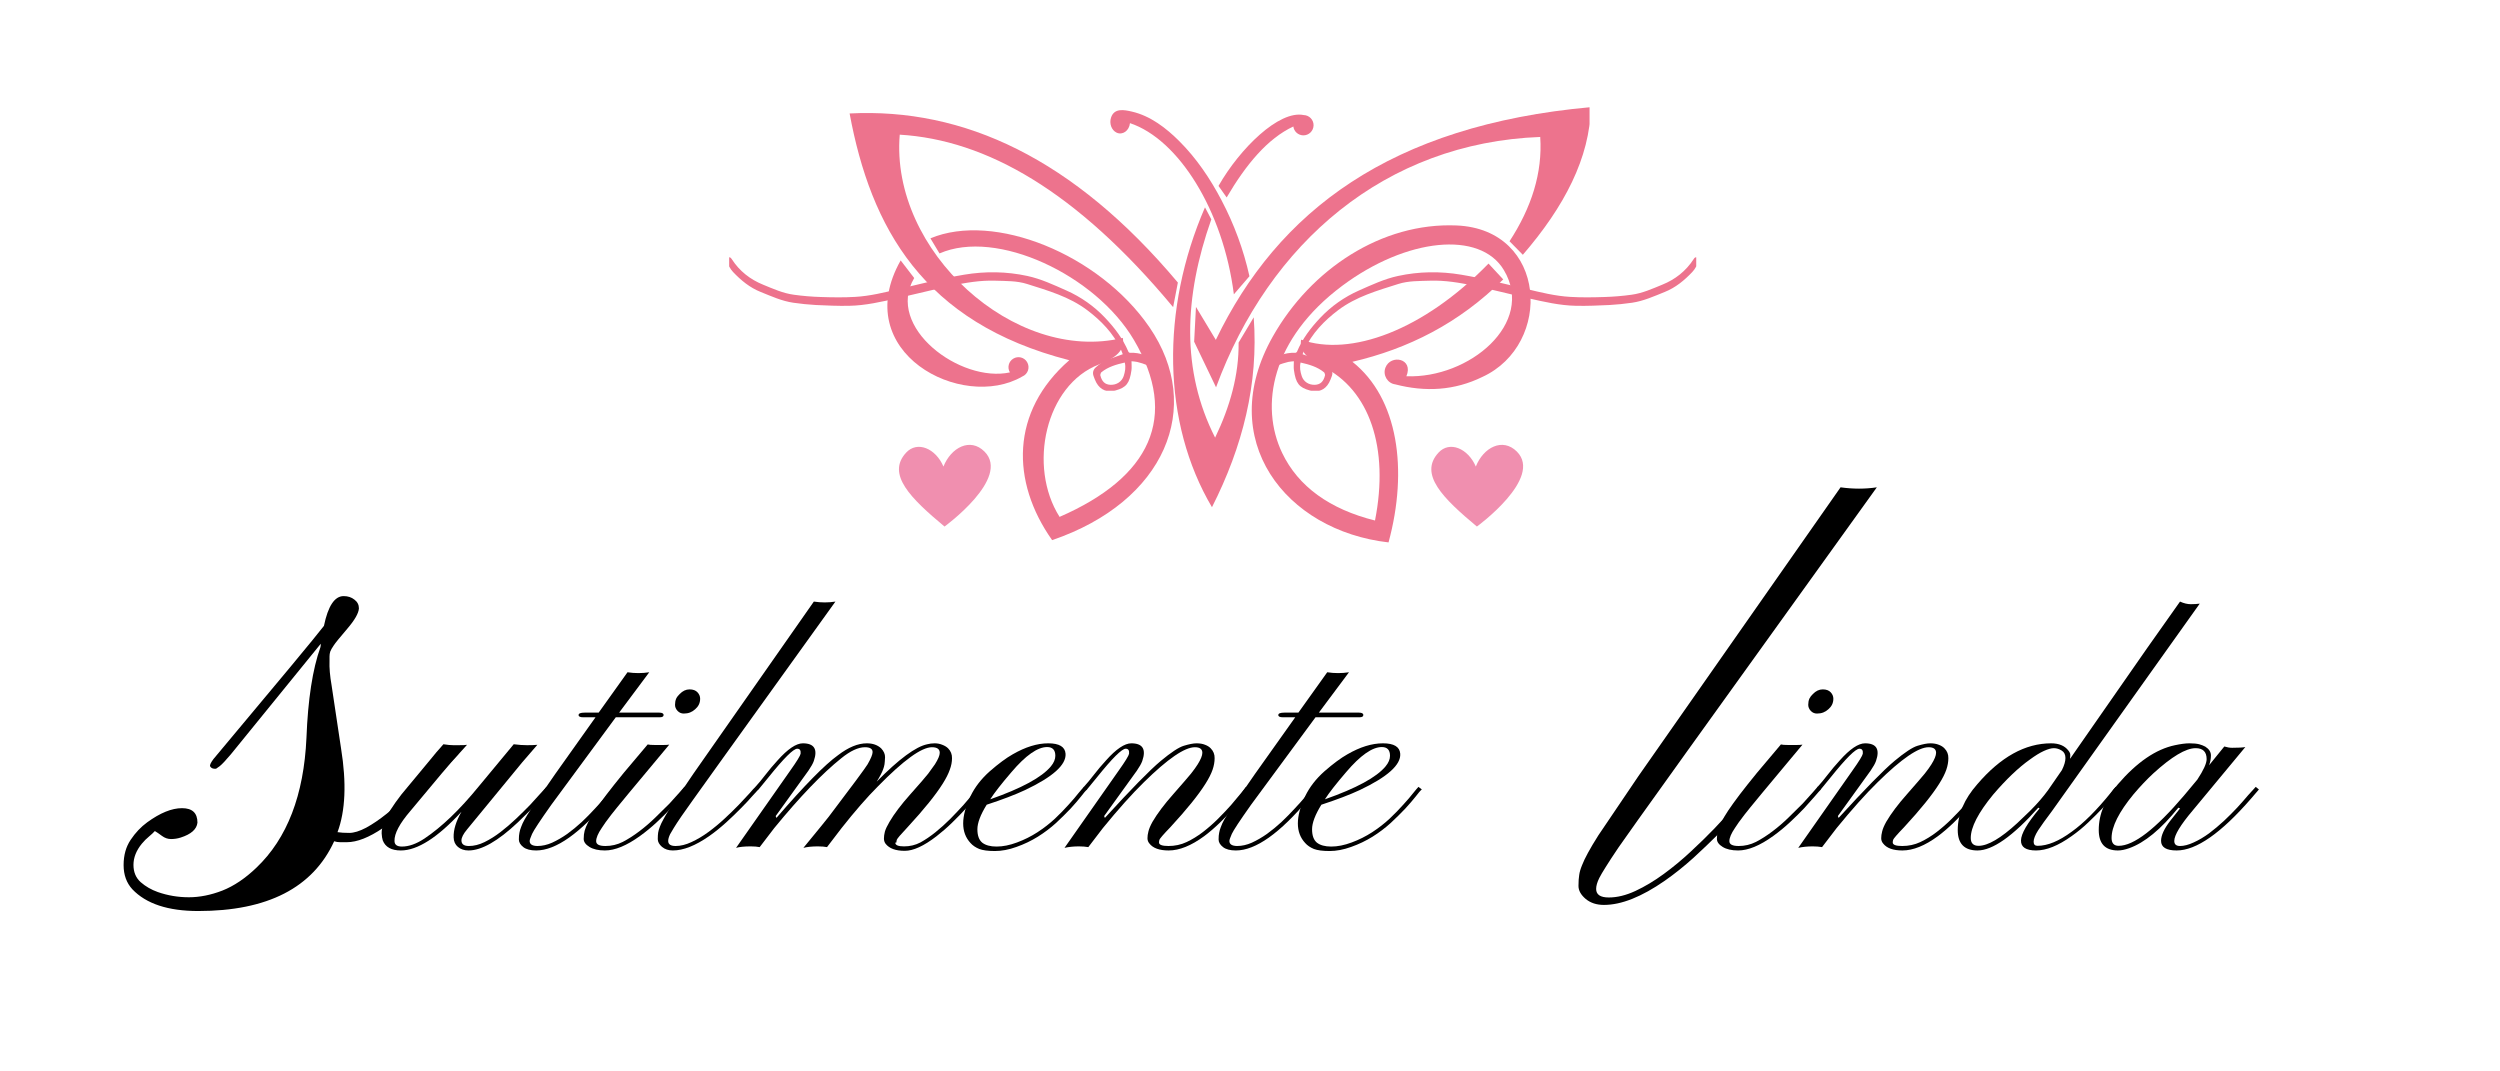 <svg version="1.0" preserveAspectRatio="xMidYMid meet" height="120" viewBox="0 0 210 90" zoomAndPan="magnify" width="280" xmlns:xlink="http://www.w3.org/1999/xlink" xmlns="http://www.w3.org/2000/svg"><defs><g></g><clipPath id="f2b4e117fd"><path clip-rule="nonzero" d="M 100 9 L 133.523 9 L 133.523 33 L 100 33 Z M 100 9"></path></clipPath><clipPath id="da4e2590a8"><path clip-rule="nonzero" d="M 71.273 9 L 99 9 L 99 45.75 L 71.273 45.75 Z M 71.273 9"></path></clipPath><clipPath id="d6fefc4ed6"><path clip-rule="nonzero" d="M 105 18 L 129 18 L 129 45.75 L 105 45.75 Z M 105 18"></path></clipPath><clipPath id="7f65d9ed74"><path clip-rule="nonzero" d="M 105.734 21.57 L 142.484 21.57 L 142.484 32.82 L 105.734 32.82 Z M 105.734 21.57"></path></clipPath><clipPath id="bb15776a9e"><path clip-rule="nonzero" d="M 61.25 21.57 L 97.766 21.57 L 97.766 32.82 L 61.25 32.82 Z M 61.25 21.57"></path></clipPath><clipPath id="90fc5b4094"><path clip-rule="nonzero" d="M 120 37 L 128 37 L 128 44.23 L 120 44.23 Z M 120 37"></path></clipPath><clipPath id="27ecc15aaa"><path clip-rule="nonzero" d="M 75 37 L 84 37 L 84 44.23 L 75 44.23 Z M 75 37"></path></clipPath></defs><g clip-path="url(#f2b4e117fd)"><path fill-rule="nonzero" fill-opacity="1" d="M 127.918 21.402 C 131.398 17.371 133.555 13.25 133.629 9 C 116.781 10.523 107.324 17.762 102.129 28.551 L 100.461 25.781 L 100.309 28.703 L 102.148 32.535 C 106.605 20.398 116.371 11.996 129.379 11.504 C 129.582 14.52 128.645 17.434 126.801 20.266 Z M 127.918 21.402" fill="#ed738d"></path></g><path fill-rule="nonzero" fill-opacity="1" d="M 93.793 11.141 C 94.289 11.375 94.852 10.992 94.918 10.344 C 98.992 11.703 102.746 17.668 103.645 24.723 C 103.645 24.723 104.953 23.203 104.953 23.203 C 104.461 20.984 103.664 18.828 102.605 16.816 C 101.664 15.02 100.508 13.301 99.066 11.863 C 97.969 10.762 96.629 9.73 95.082 9.375 C 94.414 9.219 93.598 9.062 93.328 9.875 C 93.16 10.375 93.371 10.941 93.793 11.141 Z M 93.793 11.141" fill="#ed738d"></path><path fill-rule="nonzero" fill-opacity="1" d="M 108.641 10.625 C 108.691 11.039 109.039 11.359 109.469 11.371 C 109.938 11.379 110.328 11.008 110.34 10.535 C 110.352 10.066 109.977 9.676 109.504 9.664 C 107.438 9.246 104.152 12.465 102.355 15.617 L 103.039 16.586 C 104.664 13.816 106.473 11.637 108.641 10.625 Z M 108.641 10.625" fill="#ed738d"></path><path fill-rule="nonzero" fill-opacity="1" d="M 105.312 26.656 L 104.043 28.777 C 104.074 31.488 103.328 34.145 102.07 36.762 C 99.215 31.129 99.445 24.957 101.75 18.426 L 101.219 17.418 C 97.5 25.992 97.613 35.512 101.805 42.605 C 104.383 37.523 105.727 32.238 105.312 26.656 Z M 105.312 26.656" fill="#ed738d"></path><g clip-path="url(#da4e2590a8)"><path fill-rule="nonzero" fill-opacity="1" d="M 78.156 20.02 L 78.918 21.289 C 83.715 19.184 92.02 23.09 95.246 28.551 C 99.062 35.02 96.633 40.098 89.004 43.418 C 86.312 39.172 87.82 32.34 92.305 30.617 C 93.742 30.066 94.508 29.43 94.316 28.383 C 85.25 30.582 74.762 21.078 75.578 11.312 C 82.844 11.75 90.43 16.047 98.543 25.801 L 98.941 23.734 C 90.176 13.297 80.945 9.043 71.367 9.531 C 73.148 19.105 77.512 27.102 89.82 30.258 C 84.875 34.566 84.91 40.461 88.379 45.371 C 97.879 42.129 101.16 34.203 96.555 27.488 C 92.332 21.34 83.488 17.781 78.156 20.02 Z M 78.156 20.02" fill="#ed738d"></path></g><path fill-rule="nonzero" fill-opacity="1" d="M 86.273 30.41 C 86.035 30.012 85.516 29.883 85.117 30.125 C 84.719 30.367 84.594 30.883 84.832 31.281 C 80.66 32.191 74.348 27.469 76.793 23.355 L 75.656 21.875 C 71.285 29.598 80.812 34.57 85.867 31.629 C 86.359 31.43 86.539 30.848 86.273 30.41 Z M 86.273 30.41" fill="#ed738d"></path><g clip-path="url(#d6fefc4ed6)"><path fill-rule="nonzero" fill-opacity="1" d="M 122.344 18.938 C 116.051 18.676 110.113 22.621 106.926 28.25 C 101.996 36.953 107.988 44.578 116.637 45.562 C 118.293 39.461 117.453 33.445 113.602 30.391 C 118.27 29.301 122.555 27.168 126.27 23.469 L 125.035 22.141 C 119.555 27.773 113.418 29.996 109.297 28.531 C 109.113 29.453 109.832 30.168 111.098 30.789 C 115.043 32.723 116.707 37.625 115.5 43.723 C 111.691 42.773 109.047 40.859 107.703 38.051 C 105.809 34.09 106.785 28.465 112.73 24.02 C 118.121 19.988 124.332 19.34 126.328 22.691 C 128.992 27.168 123.391 31.809 118.137 31.605 C 118.766 30.098 116.82 29.738 116.379 30.875 C 116.129 31.516 116.562 32.203 117.195 32.285 C 119.73 32.945 122.184 32.809 124.523 31.66 C 130.461 28.93 129.977 19.254 122.344 18.938 Z M 122.344 18.938" fill="#ed738d"></path></g><g clip-path="url(#7f65d9ed74)"><path fill-rule="nonzero" fill-opacity="1" d="M 109.418 29.754 C 109.848 29.906 110.242 30.059 110.648 30.191 C 111.051 30.324 111.375 30.582 111.684 30.855 C 111.902 31.051 111.977 31.309 111.875 31.59 C 111.809 31.777 111.734 31.969 111.641 32.145 C 111.293 32.777 110.715 32.984 110.023 32.797 C 109.121 32.551 108.848 32.199 108.691 31.094 C 108.656 30.859 108.684 30.617 108.684 30.344 C 108.527 30.363 108.367 30.367 108.215 30.402 C 107.613 30.551 107.043 30.75 106.562 31.176 C 106.398 31.324 106.164 31.398 105.949 31.48 C 105.809 31.535 105.77 31.477 105.816 31.332 C 105.938 30.961 106.18 30.637 106.5 30.414 C 107.191 29.93 107.934 29.594 108.805 29.637 C 108.852 29.641 108.93 29.586 108.949 29.543 C 109.402 28.457 110.098 27.547 110.902 26.695 C 111.82 25.723 112.926 24.945 114.152 24.402 C 115.219 23.93 116.293 23.426 117.438 23.18 C 119.191 22.801 120.965 22.777 122.742 23.074 C 124.594 23.387 126.41 23.844 128.234 24.277 C 129.441 24.566 130.652 24.867 131.891 24.938 C 132.848 24.996 133.809 24.98 134.766 24.949 C 135.527 24.926 136.289 24.863 137.047 24.758 C 137.957 24.637 138.789 24.258 139.629 23.914 C 140.723 23.473 141.609 22.773 142.258 21.781 C 142.324 21.676 142.398 21.57 142.543 21.629 C 142.684 21.688 142.668 21.828 142.637 21.941 C 142.562 22.277 142.395 22.59 142.156 22.844 C 141.488 23.551 140.75 24.16 139.832 24.527 C 138.938 24.887 138.055 25.289 137.09 25.43 C 136.469 25.52 135.836 25.586 135.203 25.621 C 134.273 25.664 133.336 25.707 132.402 25.688 C 131.023 25.664 129.684 25.348 128.348 25.047 C 126.852 24.715 125.363 24.328 123.867 24.012 C 122.637 23.75 121.391 23.535 120.121 23.578 C 119.223 23.609 118.305 23.582 117.453 23.855 C 115.703 24.41 113.914 24.918 112.414 26.047 C 111.23 26.941 110.211 27.996 109.574 29.367 C 109.516 29.492 109.473 29.621 109.418 29.754 Z M 109.25 30.453 C 109.152 30.863 109.227 31.227 109.344 31.586 C 109.496 32.059 109.938 32.348 110.461 32.324 C 110.914 32.301 111.18 32.051 111.305 31.516 C 111.309 31.512 111.312 31.504 111.309 31.5 C 111.281 31.426 111.277 31.324 111.223 31.277 C 110.656 30.812 109.973 30.617 109.25 30.453 Z M 109.25 30.453" fill="#ed738d"></path></g><g clip-path="url(#bb15776a9e)"><path fill-rule="nonzero" fill-opacity="1" d="M 94.312 29.754 C 93.887 29.906 93.488 30.059 93.086 30.191 C 92.68 30.324 92.359 30.582 92.047 30.855 C 91.828 31.051 91.758 31.309 91.859 31.59 C 91.926 31.777 91.996 31.969 92.094 32.145 C 92.441 32.777 93.02 32.984 93.707 32.797 C 94.609 32.551 94.887 32.199 95.043 31.094 C 95.074 30.859 95.047 30.617 95.047 30.344 C 95.203 30.363 95.363 30.367 95.52 30.402 C 96.117 30.551 96.691 30.75 97.168 31.176 C 97.336 31.324 97.57 31.398 97.781 31.48 C 97.922 31.535 97.965 31.477 97.914 31.332 C 97.797 30.961 97.555 30.637 97.23 30.414 C 96.543 29.93 95.801 29.594 94.93 29.637 C 94.879 29.641 94.801 29.586 94.785 29.543 C 94.328 28.457 93.633 27.547 92.828 26.695 C 91.91 25.723 90.805 24.945 89.578 24.402 C 88.516 23.93 87.441 23.426 86.297 23.18 C 84.543 22.801 82.77 22.777 80.988 23.074 C 79.137 23.387 77.32 23.844 75.5 24.277 C 74.293 24.566 73.082 24.867 71.84 24.938 C 70.887 24.996 69.922 24.98 68.969 24.949 C 68.203 24.926 67.441 24.863 66.684 24.758 C 65.777 24.637 64.941 24.258 64.102 23.914 C 63.012 23.473 62.121 22.773 61.477 21.781 C 61.406 21.676 61.332 21.57 61.191 21.629 C 61.051 21.688 61.066 21.828 61.094 21.941 C 61.172 22.277 61.336 22.59 61.574 22.844 C 62.246 23.551 62.98 24.16 63.902 24.527 C 64.797 24.887 65.676 25.289 66.641 25.43 C 67.266 25.52 67.898 25.586 68.531 25.621 C 69.461 25.664 70.395 25.707 71.328 25.688 C 72.707 25.664 74.047 25.348 75.387 25.047 C 76.879 24.715 78.367 24.328 79.867 24.012 C 81.098 23.75 82.34 23.535 83.613 23.578 C 84.508 23.609 85.426 23.582 86.277 23.855 C 88.027 24.41 89.816 24.918 91.316 26.047 C 92.504 26.941 93.523 27.996 94.16 29.367 C 94.219 29.492 94.258 29.621 94.312 29.754 Z M 94.48 30.453 C 94.582 30.863 94.504 31.227 94.391 31.586 C 94.234 32.059 93.793 32.348 93.27 32.324 C 92.82 32.301 92.551 32.051 92.426 31.516 C 92.426 31.512 92.418 31.504 92.422 31.5 C 92.449 31.426 92.457 31.324 92.508 31.277 C 93.078 30.812 93.762 30.617 94.48 30.453 Z M 94.48 30.453" fill="#ed738d"></path></g><g fill-opacity="1" fill="#000000"><g transform="translate(34.2, 71.408)"><g><path d="M -1.062 -0.766 C -1.062 -0.453 -0.852 -0.297 -0.438 -0.297 C 0.145 -0.297 0.773 -0.52 1.453 -0.969 C 2.898 -1.938 4.41 -3.383 5.984 -5.312 C 5.984 -5.312 6.973 -6.504 8.953 -8.891 C 9.367 -8.836 9.742 -8.812 10.078 -8.812 C 10.422 -8.812 10.707 -8.82 10.938 -8.844 L 9.656 -7.359 L 5.031 -1.734 C 4.719 -1.359 4.562 -1.051 4.562 -0.812 C 4.562 -0.5 4.77 -0.344 5.188 -0.344 C 5.613 -0.344 6.051 -0.453 6.5 -0.672 C 6.945 -0.891 7.395 -1.172 7.844 -1.516 C 8.289 -1.859 8.727 -2.234 9.156 -2.641 C 9.582 -3.047 9.973 -3.43 10.328 -3.797 L 11.703 -5.312 L 11.953 -5.094 L 11.453 -4.516 C 11.191 -4.223 10.879 -3.891 10.516 -3.516 L 9.297 -2.328 C 7.629 -0.754 6.25 0.031 5.156 0.031 C 4.801 0.031 4.504 -0.066 4.266 -0.266 C 4.035 -0.461 3.914 -0.727 3.906 -1.062 C 3.883 -1.695 4.102 -2.414 4.562 -3.219 C 2.562 -1.051 0.863 0.031 -0.531 0.031 C -1.32 0.031 -1.828 -0.25 -2.047 -0.812 C -2.098 -0.969 -2.129 -1.164 -2.141 -1.406 C -2.148 -1.656 -2.094 -1.945 -1.969 -2.281 C -1.844 -2.625 -1.648 -2.992 -1.391 -3.391 C -1.141 -3.785 -0.832 -4.219 -0.469 -4.688 L 1.891 -7.531 C 2.254 -7.988 2.641 -8.441 3.047 -8.891 C 3.391 -8.836 3.664 -8.812 3.875 -8.812 L 4.312 -8.812 C 4.688 -8.812 4.926 -8.82 5.031 -8.844 C 4.008 -7.727 3.297 -6.922 2.891 -6.422 L 0.281 -3.297 C -0.633 -2.234 -1.082 -1.391 -1.062 -0.766 Z M -1.062 -0.766"></path></g></g><g transform="translate(45.804, 71.408)"><g><path d="M -1.312 -0.766 C -1.312 -0.492 -1.098 -0.352 -0.672 -0.344 C -0.254 -0.344 0.16 -0.438 0.578 -0.625 C 1.004 -0.82 1.426 -1.066 1.844 -1.359 C 2.258 -1.66 2.664 -1.992 3.062 -2.359 C 3.457 -2.734 3.82 -3.102 4.156 -3.469 C 4.5 -3.832 4.805 -4.176 5.078 -4.5 L 5.75 -5.312 L 6.047 -5.094 L 5.359 -4.312 C 2.93 -1.414 0.891 0.031 -0.766 0.031 C -1.242 0.031 -1.602 -0.062 -1.844 -0.25 C -2.094 -0.445 -2.219 -0.66 -2.219 -0.891 C -2.219 -1.117 -2.203 -1.305 -2.172 -1.453 C -2.148 -1.598 -2.102 -1.758 -2.031 -1.938 C -1.969 -2.125 -1.867 -2.336 -1.734 -2.578 C -1.598 -2.816 -1.414 -3.113 -1.188 -3.469 L 0.844 -6.406 L 4.219 -11.156 L 3.188 -11.156 C 2.926 -11.156 2.797 -11.219 2.797 -11.344 C 2.797 -11.477 2.961 -11.547 3.297 -11.547 L 4.484 -11.547 L 6.906 -14.938 C 7.52 -14.844 8.129 -14.844 8.734 -14.938 L 6.203 -11.547 L 9.578 -11.547 C 9.816 -11.547 9.938 -11.477 9.938 -11.344 C 9.938 -11.219 9.828 -11.156 9.609 -11.156 L 5.922 -11.156 L 0.5 -3.797 C -0.438 -2.473 -0.973 -1.66 -1.109 -1.359 C -1.242 -1.055 -1.312 -0.859 -1.312 -0.766 Z M -1.312 -0.766"></path></g></g><g transform="translate(51.468, 71.408)"><g><path d="M 6.922 -11.828 C 6.797 -11.711 6.656 -11.625 6.5 -11.562 C 6.344 -11.5 6.164 -11.469 5.969 -11.469 C 5.77 -11.469 5.598 -11.539 5.453 -11.688 C 5.305 -11.844 5.234 -12.016 5.234 -12.203 C 5.234 -12.398 5.266 -12.57 5.328 -12.719 C 5.398 -12.863 5.5 -12.992 5.625 -13.109 C 5.875 -13.367 6.148 -13.5 6.453 -13.5 C 6.754 -13.5 6.977 -13.414 7.125 -13.25 C 7.27 -13.094 7.344 -12.914 7.344 -12.719 C 7.344 -12.531 7.305 -12.363 7.234 -12.219 C 7.16 -12.07 7.055 -11.941 6.922 -11.828 Z M -1.391 -0.75 C -1.391 -0.477 -1.129 -0.344 -0.609 -0.344 C -0.098 -0.344 0.383 -0.457 0.844 -0.688 C 1.301 -0.926 1.766 -1.223 2.234 -1.578 C 2.703 -1.93 3.148 -2.316 3.578 -2.734 L 4.766 -3.906 C 5.109 -4.281 5.395 -4.598 5.625 -4.859 C 5.852 -5.129 5.988 -5.285 6.031 -5.328 L 6.297 -5.094 C 6.203 -5 6.035 -4.812 5.797 -4.531 C 5.555 -4.25 5.258 -3.914 4.906 -3.531 C 4.551 -3.156 4.148 -2.758 3.703 -2.344 C 3.254 -1.926 2.785 -1.539 2.297 -1.188 C 1.172 -0.375 0.188 0.031 -0.656 0.031 C -1.195 0.031 -1.629 -0.066 -1.953 -0.266 C -2.273 -0.461 -2.438 -0.688 -2.438 -0.938 C -2.438 -1.195 -2.41 -1.426 -2.359 -1.625 C -2.305 -1.82 -2.207 -2.062 -2.062 -2.344 C -1.926 -2.625 -1.734 -2.953 -1.484 -3.328 C -1.234 -3.703 -0.91 -4.148 -0.516 -4.672 C -0.117 -5.191 0.359 -5.797 0.922 -6.484 L 2.938 -8.875 C 3.039 -8.844 3.254 -8.828 3.578 -8.828 L 4.203 -8.828 C 4.43 -8.828 4.613 -8.836 4.75 -8.859 C 1.863 -5.41 0.238 -3.445 -0.125 -2.969 C -0.488 -2.5 -0.754 -2.129 -0.922 -1.859 C -1.234 -1.398 -1.391 -1.031 -1.391 -0.75 Z M -1.391 -0.75"></path></g></g><g transform="translate(57.394, 71.408)"><g><path d="M -1.266 -0.766 C -1.266 -0.484 -1.055 -0.344 -0.641 -0.344 C -0.223 -0.344 0.219 -0.453 0.688 -0.672 C 1.164 -0.891 1.641 -1.172 2.109 -1.516 C 2.578 -1.859 3.031 -2.234 3.469 -2.641 C 3.906 -3.047 4.301 -3.43 4.656 -3.797 L 5.562 -4.766 C 5.801 -5.047 5.969 -5.227 6.062 -5.312 L 6.312 -5.094 C 6.219 -5 6.039 -4.805 5.781 -4.516 C 5.531 -4.223 5.219 -3.891 4.844 -3.516 C 4.477 -3.141 4.066 -2.742 3.609 -2.328 C 3.148 -1.91 2.672 -1.523 2.172 -1.172 C 1.016 -0.367 0 0.031 -0.875 0.031 C -1.238 0.031 -1.539 -0.066 -1.781 -0.266 C -2.02 -0.473 -2.141 -0.691 -2.141 -0.922 C -2.141 -1.148 -2.129 -1.332 -2.109 -1.469 C -2.086 -1.613 -2.039 -1.773 -1.969 -1.953 C -1.906 -2.129 -1.805 -2.336 -1.672 -2.578 C -1.547 -2.816 -1.375 -3.109 -1.156 -3.453 L 0.844 -6.406 L 10.969 -20.875 C 11.594 -20.781 12.195 -20.781 12.781 -20.875 C 4.457 -9.301 0.148 -3.297 -0.141 -2.859 C -0.441 -2.422 -0.66 -2.086 -0.797 -1.859 C -0.93 -1.641 -1.035 -1.461 -1.109 -1.328 C -1.211 -1.109 -1.266 -0.922 -1.266 -0.766 Z M -1.266 -0.766"></path></g></g><g transform="translate(63.36, 71.408)"><g><path d="M 0.453 -0.25 C 0.254 -0.289 0.004 -0.312 -0.297 -0.312 C -0.828 -0.312 -1.238 -0.27 -1.531 -0.188 L 3.016 -6.672 C 3.578 -7.461 3.867 -7.938 3.891 -8.094 C 3.922 -8.375 3.828 -8.516 3.609 -8.516 C 3.285 -8.516 2.484 -7.719 1.203 -6.125 L 0.359 -5.094 C 0.297 -5.051 0.227 -5.066 0.156 -5.141 C 0.082 -5.223 0.062 -5.281 0.094 -5.312 C 0.344 -5.582 0.625 -5.922 0.938 -6.328 C 1.258 -6.742 1.598 -7.145 1.953 -7.531 C 2.805 -8.488 3.516 -8.969 4.078 -8.969 C 5.035 -8.969 5.344 -8.473 5 -7.484 C 4.926 -7.273 4.773 -7.004 4.547 -6.672 L 1.797 -2.859 L 1.859 -2.703 C 4.203 -5.422 5.926 -7.176 7.031 -7.969 C 7.895 -8.633 8.703 -8.969 9.453 -8.969 C 9.953 -8.969 10.352 -8.828 10.656 -8.547 C 10.883 -8.305 10.992 -8.055 10.984 -7.797 C 10.973 -7.535 10.957 -7.336 10.938 -7.203 C 10.914 -7.066 10.879 -6.93 10.828 -6.797 C 10.723 -6.504 10.539 -6.156 10.281 -5.75 C 12.145 -7.645 13.562 -8.691 14.531 -8.891 C 14.719 -8.941 14.926 -8.969 15.156 -8.969 C 15.383 -8.969 15.598 -8.926 15.797 -8.844 C 15.992 -8.77 16.156 -8.672 16.281 -8.547 C 16.508 -8.316 16.617 -8.039 16.609 -7.719 C 16.609 -7.406 16.547 -7.082 16.422 -6.75 C 16.305 -6.414 16.109 -6.023 15.828 -5.578 C 15.242 -4.641 14.258 -3.422 12.875 -1.922 C 12.301 -1.316 12 -0.961 11.969 -0.859 C 11.945 -0.766 11.938 -0.691 11.938 -0.641 L 11.844 -0.625 C 11.844 -0.414 12.086 -0.312 12.578 -0.312 C 13.078 -0.312 13.535 -0.422 13.953 -0.641 C 14.367 -0.867 14.789 -1.156 15.219 -1.5 C 15.645 -1.844 16.062 -2.219 16.469 -2.625 C 16.875 -3.039 17.242 -3.43 17.578 -3.797 L 18.406 -4.766 C 18.633 -5.047 18.789 -5.227 18.875 -5.312 L 19.141 -5.094 C 19.055 -5 18.895 -4.805 18.656 -4.516 C 18.414 -4.223 18.125 -3.883 17.781 -3.5 C 17.438 -3.125 17.047 -2.723 16.609 -2.297 C 16.18 -1.879 15.742 -1.5 15.297 -1.156 C 14.242 -0.344 13.359 0.062 12.641 0.062 C 11.879 0.062 11.344 -0.133 11.031 -0.531 C 10.938 -0.656 10.891 -0.801 10.891 -0.969 C 10.891 -1.133 10.914 -1.328 10.969 -1.547 C 11.031 -1.766 11.16 -2.039 11.359 -2.375 C 11.754 -3.051 12.336 -3.82 13.109 -4.688 C 13.879 -5.551 14.379 -6.129 14.609 -6.422 C 14.836 -6.723 15.023 -6.984 15.172 -7.203 C 15.441 -7.629 15.578 -7.953 15.578 -8.172 C 15.578 -8.484 15.359 -8.641 14.922 -8.641 C 14.047 -8.641 12.535 -7.547 10.391 -5.359 C 9.473 -4.441 8.453 -3.27 7.328 -1.844 L 6.109 -0.25 C 5.91 -0.289 5.656 -0.312 5.344 -0.312 C 4.852 -0.312 4.445 -0.27 4.125 -0.188 C 5.414 -1.758 6.125 -2.629 6.25 -2.797 C 8.219 -5.391 9.305 -6.859 9.516 -7.203 C 9.797 -7.691 9.938 -8.035 9.938 -8.234 C 9.938 -8.504 9.723 -8.641 9.297 -8.641 C 8.734 -8.641 8.07 -8.332 7.312 -7.719 C 5.719 -6.445 3.836 -4.488 1.672 -1.844 Z M 0.453 -0.25"></path></g></g><g transform="translate(82.132, 71.408)"><g><path d="M 5.047 -1.125 C 4.492 -0.781 3.895 -0.492 3.25 -0.266 C 2.613 -0.035 2.008 0.078 1.438 0.078 C 0.863 0.078 0.426 0.02 0.125 -0.094 C -0.176 -0.219 -0.422 -0.383 -0.609 -0.594 C -1.43 -1.477 -1.43 -2.789 -0.609 -4.531 C -0.242 -5.289 0.297 -5.988 1.016 -6.625 C 1.742 -7.258 2.383 -7.734 2.938 -8.047 C 4 -8.66 4.992 -8.969 5.922 -8.969 C 6.848 -8.969 7.332 -8.676 7.375 -8.094 C 7.438 -7.164 6.305 -6.148 3.984 -5.047 C 3.129 -4.648 2.051 -4.238 0.75 -3.812 C 0.227 -2.969 -0.031 -2.281 -0.031 -1.75 C -0.031 -1.227 0.102 -0.852 0.375 -0.625 C 0.656 -0.406 1.055 -0.297 1.578 -0.297 C 2.109 -0.297 2.68 -0.41 3.297 -0.641 C 3.91 -0.867 4.484 -1.156 5.016 -1.5 C 5.555 -1.852 6.047 -2.234 6.484 -2.641 C 6.922 -3.055 7.305 -3.453 7.641 -3.828 C 7.984 -4.203 8.258 -4.523 8.469 -4.797 C 8.688 -5.066 8.832 -5.238 8.906 -5.312 L 9.188 -5.094 C 9.07 -5 8.898 -4.801 8.672 -4.5 C 8.441 -4.207 8.148 -3.867 7.797 -3.484 C 7.441 -3.109 7.035 -2.707 6.578 -2.281 C 6.117 -1.863 5.609 -1.477 5.047 -1.125 Z M 1.047 -4.266 C 3.68 -5.191 5.379 -6.113 6.141 -7.031 C 6.391 -7.332 6.516 -7.629 6.516 -7.922 C 6.516 -8.41 6.285 -8.656 5.828 -8.656 C 5.023 -8.656 4.023 -7.953 2.828 -6.547 C 1.984 -5.566 1.391 -4.805 1.047 -4.266 Z M 1.047 -4.266"></path></g></g><g transform="translate(90.95, 71.408)"><g><path d="M 0.469 -0.25 C 0.238 -0.289 -0.02 -0.312 -0.312 -0.312 C -0.77 -0.312 -1.176 -0.27 -1.531 -0.188 L 3.016 -6.672 C 3.578 -7.461 3.867 -7.938 3.891 -8.094 C 3.922 -8.375 3.828 -8.516 3.609 -8.516 C 3.285 -8.516 2.484 -7.719 1.203 -6.125 L 0.359 -5.094 C 0.297 -5.051 0.227 -5.066 0.156 -5.141 C 0.082 -5.223 0.062 -5.281 0.094 -5.312 C 0.344 -5.582 0.625 -5.922 0.938 -6.328 C 1.258 -6.742 1.598 -7.145 1.953 -7.531 C 2.805 -8.488 3.516 -8.969 4.078 -8.969 C 5.035 -8.969 5.344 -8.473 5 -7.484 C 4.926 -7.273 4.773 -7.004 4.547 -6.672 L 1.797 -2.859 L 1.859 -2.703 C 4.055 -5.109 5.617 -6.703 6.547 -7.484 C 7.422 -8.211 8.07 -8.641 8.5 -8.766 C 8.938 -8.898 9.289 -8.969 9.562 -8.969 C 9.844 -8.969 10.082 -8.926 10.281 -8.844 C 10.477 -8.77 10.633 -8.672 10.75 -8.547 C 10.977 -8.316 11.086 -8.039 11.078 -7.719 C 11.078 -7.406 11.02 -7.082 10.906 -6.75 C 10.789 -6.414 10.594 -6.023 10.312 -5.578 C 9.727 -4.641 8.742 -3.422 7.359 -1.922 C 6.773 -1.316 6.469 -0.961 6.438 -0.859 C 6.414 -0.766 6.406 -0.691 6.406 -0.641 C 6.406 -0.441 6.672 -0.344 7.203 -0.344 C 7.742 -0.344 8.25 -0.453 8.719 -0.672 C 9.188 -0.891 9.645 -1.172 10.094 -1.516 C 10.539 -1.859 10.969 -2.234 11.375 -2.641 C 11.781 -3.047 12.145 -3.43 12.469 -3.797 C 12.789 -4.172 13.062 -4.492 13.281 -4.766 C 13.5 -5.047 13.645 -5.227 13.719 -5.312 L 14 -5.094 C 13.914 -5 13.758 -4.805 13.531 -4.516 C 13.301 -4.223 13.02 -3.891 12.688 -3.516 C 12.352 -3.141 11.973 -2.742 11.547 -2.328 C 11.117 -1.91 10.672 -1.523 10.203 -1.172 C 9.109 -0.367 8.113 0.031 7.219 0.031 C 6.438 0.031 5.895 -0.164 5.594 -0.562 C 5.488 -0.688 5.438 -0.832 5.438 -1 C 5.438 -1.164 5.461 -1.352 5.516 -1.562 C 5.566 -1.781 5.68 -2.051 5.859 -2.375 C 6.273 -3.082 6.859 -3.859 7.609 -4.703 C 8.359 -5.555 8.852 -6.129 9.094 -6.422 C 9.332 -6.723 9.52 -6.984 9.656 -7.203 C 9.914 -7.617 10.047 -7.941 10.047 -8.172 C 10.047 -8.484 9.836 -8.641 9.422 -8.641 C 8.555 -8.641 7.129 -7.66 5.141 -5.703 C 4.141 -4.723 2.988 -3.438 1.688 -1.844 Z M 0.469 -0.25"></path></g></g><g transform="translate(104.581, 71.408)"><g><path d="M -1.312 -0.766 C -1.312 -0.492 -1.098 -0.352 -0.672 -0.344 C -0.254 -0.344 0.16 -0.438 0.578 -0.625 C 1.004 -0.82 1.426 -1.066 1.844 -1.359 C 2.258 -1.66 2.664 -1.992 3.062 -2.359 C 3.457 -2.734 3.82 -3.102 4.156 -3.469 C 4.5 -3.832 4.805 -4.176 5.078 -4.5 L 5.75 -5.312 L 6.047 -5.094 L 5.359 -4.312 C 2.93 -1.414 0.891 0.031 -0.766 0.031 C -1.242 0.031 -1.602 -0.062 -1.844 -0.25 C -2.094 -0.445 -2.219 -0.66 -2.219 -0.891 C -2.219 -1.117 -2.203 -1.305 -2.172 -1.453 C -2.148 -1.598 -2.102 -1.758 -2.031 -1.938 C -1.969 -2.125 -1.867 -2.336 -1.734 -2.578 C -1.598 -2.816 -1.414 -3.113 -1.188 -3.469 L 0.844 -6.406 L 4.219 -11.156 L 3.188 -11.156 C 2.926 -11.156 2.797 -11.219 2.797 -11.344 C 2.797 -11.477 2.961 -11.547 3.297 -11.547 L 4.484 -11.547 L 6.906 -14.938 C 7.52 -14.844 8.129 -14.844 8.734 -14.938 L 6.203 -11.547 L 9.578 -11.547 C 9.816 -11.547 9.938 -11.477 9.938 -11.344 C 9.938 -11.219 9.828 -11.156 9.609 -11.156 L 5.922 -11.156 L 0.5 -3.797 C -0.438 -2.473 -0.973 -1.66 -1.109 -1.359 C -1.242 -1.055 -1.312 -0.859 -1.312 -0.766 Z M -1.312 -0.766"></path></g></g><g transform="translate(110.245, 71.408)"><g><path d="M 5.047 -1.125 C 4.492 -0.781 3.895 -0.492 3.25 -0.266 C 2.613 -0.035 2.008 0.078 1.438 0.078 C 0.863 0.078 0.426 0.02 0.125 -0.094 C -0.176 -0.219 -0.422 -0.383 -0.609 -0.594 C -1.43 -1.477 -1.43 -2.789 -0.609 -4.531 C -0.242 -5.289 0.297 -5.988 1.016 -6.625 C 1.742 -7.258 2.383 -7.734 2.938 -8.047 C 4 -8.66 4.992 -8.969 5.922 -8.969 C 6.848 -8.969 7.332 -8.676 7.375 -8.094 C 7.438 -7.164 6.305 -6.148 3.984 -5.047 C 3.129 -4.648 2.051 -4.238 0.75 -3.812 C 0.227 -2.969 -0.031 -2.281 -0.031 -1.75 C -0.031 -1.227 0.102 -0.852 0.375 -0.625 C 0.656 -0.406 1.055 -0.297 1.578 -0.297 C 2.109 -0.297 2.68 -0.41 3.297 -0.641 C 3.91 -0.867 4.484 -1.156 5.016 -1.5 C 5.555 -1.852 6.047 -2.234 6.484 -2.641 C 6.922 -3.055 7.305 -3.453 7.641 -3.828 C 7.984 -4.203 8.258 -4.523 8.469 -4.797 C 8.688 -5.066 8.832 -5.238 8.906 -5.312 L 9.188 -5.094 C 9.07 -5 8.898 -4.801 8.672 -4.5 C 8.441 -4.207 8.148 -3.867 7.797 -3.484 C 7.441 -3.109 7.035 -2.707 6.578 -2.281 C 6.117 -1.863 5.609 -1.477 5.047 -1.125 Z M 1.047 -4.266 C 3.68 -5.191 5.379 -6.113 6.141 -7.031 C 6.391 -7.332 6.516 -7.629 6.516 -7.922 C 6.516 -8.41 6.285 -8.656 5.828 -8.656 C 5.023 -8.656 4.023 -7.953 2.828 -6.547 C 1.984 -5.566 1.391 -4.805 1.047 -4.266 Z M 1.047 -4.266"></path></g></g></g><g fill-opacity="1" fill="#000000"><g transform="translate(119.064, 71.408)"><g></g></g><g transform="translate(128.261, 71.408)"><g></g></g><g transform="translate(137.457, 71.408)"><g></g></g></g><g fill-opacity="1" fill="#000000"><g transform="translate(146.658, 71.408)"><g><path d="M 6.922 -11.828 C 6.797 -11.711 6.656 -11.625 6.5 -11.562 C 6.344 -11.5 6.164 -11.469 5.969 -11.469 C 5.77 -11.469 5.598 -11.539 5.453 -11.688 C 5.305 -11.844 5.234 -12.016 5.234 -12.203 C 5.234 -12.398 5.266 -12.57 5.328 -12.719 C 5.398 -12.863 5.5 -12.992 5.625 -13.109 C 5.875 -13.367 6.148 -13.5 6.453 -13.5 C 6.754 -13.5 6.977 -13.414 7.125 -13.25 C 7.27 -13.094 7.344 -12.914 7.344 -12.719 C 7.344 -12.531 7.305 -12.363 7.234 -12.219 C 7.16 -12.07 7.055 -11.941 6.922 -11.828 Z M -1.391 -0.75 C -1.391 -0.477 -1.129 -0.344 -0.609 -0.344 C -0.098 -0.344 0.383 -0.457 0.844 -0.688 C 1.301 -0.926 1.766 -1.223 2.234 -1.578 C 2.703 -1.93 3.148 -2.316 3.578 -2.734 L 4.766 -3.906 C 5.109 -4.281 5.395 -4.598 5.625 -4.859 C 5.852 -5.129 5.988 -5.285 6.031 -5.328 L 6.297 -5.094 C 6.203 -5 6.035 -4.812 5.797 -4.531 C 5.555 -4.25 5.258 -3.914 4.906 -3.531 C 4.551 -3.156 4.148 -2.758 3.703 -2.344 C 3.254 -1.926 2.785 -1.539 2.297 -1.188 C 1.172 -0.375 0.188 0.031 -0.656 0.031 C -1.195 0.031 -1.629 -0.066 -1.953 -0.266 C -2.273 -0.461 -2.438 -0.688 -2.438 -0.938 C -2.438 -1.195 -2.41 -1.426 -2.359 -1.625 C -2.305 -1.82 -2.207 -2.062 -2.062 -2.344 C -1.926 -2.625 -1.734 -2.953 -1.484 -3.328 C -1.234 -3.703 -0.91 -4.148 -0.516 -4.672 C -0.117 -5.191 0.359 -5.797 0.922 -6.484 L 2.938 -8.875 C 3.039 -8.844 3.254 -8.828 3.578 -8.828 L 4.203 -8.828 C 4.43 -8.828 4.613 -8.836 4.75 -8.859 C 1.863 -5.41 0.238 -3.445 -0.125 -2.969 C -0.488 -2.5 -0.754 -2.129 -0.922 -1.859 C -1.234 -1.398 -1.391 -1.031 -1.391 -0.75 Z M -1.391 -0.75"></path></g></g><g transform="translate(152.584, 71.408)"><g><path d="M 0.469 -0.25 C 0.238 -0.289 -0.02 -0.312 -0.312 -0.312 C -0.77 -0.312 -1.176 -0.27 -1.531 -0.188 L 3.016 -6.672 C 3.578 -7.461 3.867 -7.938 3.891 -8.094 C 3.922 -8.375 3.828 -8.516 3.609 -8.516 C 3.285 -8.516 2.484 -7.719 1.203 -6.125 L 0.359 -5.094 C 0.297 -5.051 0.227 -5.066 0.156 -5.141 C 0.082 -5.223 0.062 -5.281 0.094 -5.312 C 0.344 -5.582 0.625 -5.922 0.938 -6.328 C 1.258 -6.742 1.598 -7.145 1.953 -7.531 C 2.805 -8.488 3.516 -8.969 4.078 -8.969 C 5.035 -8.969 5.344 -8.473 5 -7.484 C 4.926 -7.273 4.773 -7.004 4.547 -6.672 L 1.797 -2.859 L 1.859 -2.703 C 4.055 -5.109 5.617 -6.703 6.547 -7.484 C 7.422 -8.211 8.07 -8.641 8.5 -8.766 C 8.938 -8.898 9.289 -8.969 9.562 -8.969 C 9.844 -8.969 10.082 -8.926 10.281 -8.844 C 10.477 -8.77 10.633 -8.672 10.75 -8.547 C 10.977 -8.316 11.086 -8.039 11.078 -7.719 C 11.078 -7.406 11.02 -7.082 10.906 -6.75 C 10.789 -6.414 10.594 -6.023 10.312 -5.578 C 9.727 -4.641 8.742 -3.422 7.359 -1.922 C 6.773 -1.316 6.469 -0.961 6.438 -0.859 C 6.414 -0.766 6.406 -0.691 6.406 -0.641 C 6.406 -0.441 6.672 -0.344 7.203 -0.344 C 7.742 -0.344 8.25 -0.453 8.719 -0.672 C 9.188 -0.891 9.645 -1.172 10.094 -1.516 C 10.539 -1.859 10.969 -2.234 11.375 -2.641 C 11.781 -3.047 12.145 -3.43 12.469 -3.797 C 12.789 -4.172 13.062 -4.492 13.281 -4.766 C 13.5 -5.047 13.645 -5.227 13.719 -5.312 L 14 -5.094 C 13.914 -5 13.758 -4.805 13.531 -4.516 C 13.301 -4.223 13.02 -3.891 12.688 -3.516 C 12.352 -3.141 11.973 -2.742 11.547 -2.328 C 11.117 -1.91 10.672 -1.523 10.203 -1.172 C 9.109 -0.367 8.113 0.031 7.219 0.031 C 6.438 0.031 5.895 -0.164 5.594 -0.562 C 5.488 -0.688 5.438 -0.832 5.438 -1 C 5.438 -1.164 5.461 -1.352 5.516 -1.562 C 5.566 -1.781 5.68 -2.051 5.859 -2.375 C 6.273 -3.082 6.859 -3.859 7.609 -4.703 C 8.359 -5.555 8.852 -6.129 9.094 -6.422 C 9.332 -6.723 9.52 -6.984 9.656 -7.203 C 9.914 -7.617 10.047 -7.941 10.047 -8.172 C 10.047 -8.484 9.836 -8.641 9.422 -8.641 C 8.555 -8.641 7.129 -7.66 5.141 -5.703 C 4.141 -4.723 2.988 -3.438 1.688 -1.844 Z M 0.469 -0.25"></path></g></g><g transform="translate(166.216, 71.408)"><g><path d="M 5 -3.562 C 2.863 -1.164 1.16 0.031 -0.109 0.031 C -1.211 0.031 -1.766 -0.539 -1.766 -1.688 C -1.766 -3.008 -1.219 -4.289 -0.125 -5.531 C 1.832 -7.82 3.898 -8.969 6.078 -8.969 C 6.734 -8.969 7.219 -8.766 7.531 -8.359 C 7.633 -8.234 7.688 -8.113 7.688 -8 C 7.688 -7.883 7.68 -7.812 7.672 -7.781 C 7.672 -7.75 7.672 -7.711 7.672 -7.672 L 14.156 -16.984 L 16.906 -20.875 C 17.227 -20.727 17.531 -20.656 17.812 -20.656 C 18.094 -20.656 18.344 -20.672 18.562 -20.703 L 6.141 -3.266 C 5.629 -2.586 5.242 -2.051 4.984 -1.656 C 4.734 -1.258 4.609 -0.941 4.609 -0.703 C 4.609 -0.473 4.719 -0.359 4.938 -0.359 C 5.781 -0.359 6.738 -0.754 7.812 -1.547 C 8.801 -2.254 9.879 -3.328 11.047 -4.766 C 11.266 -5.047 11.414 -5.227 11.5 -5.312 L 11.781 -5.094 C 11.688 -5 11.52 -4.805 11.281 -4.516 C 11.039 -4.223 10.742 -3.891 10.391 -3.516 C 10.035 -3.141 9.641 -2.742 9.203 -2.328 C 8.766 -1.91 8.297 -1.523 7.797 -1.172 C 6.672 -0.367 5.676 0.031 4.812 0.031 C 3.957 0.031 3.535 -0.25 3.547 -0.812 C 3.555 -1.375 4.078 -2.27 5.109 -3.5 Z M 1.203 -4.656 C -0.047 -3.133 -0.672 -1.922 -0.672 -1.016 C -0.672 -0.578 -0.453 -0.359 -0.016 -0.359 C 0.766 -0.359 1.848 -0.992 3.234 -2.266 L 4.312 -3.297 C 4.926 -3.91 5.43 -4.492 5.828 -5.047 L 6.984 -6.719 C 7.18 -7.113 7.281 -7.453 7.281 -7.734 C 7.281 -8.023 7.176 -8.234 6.969 -8.359 C 6.758 -8.492 6.539 -8.562 6.312 -8.562 C 6.094 -8.562 5.812 -8.484 5.469 -8.328 C 5.125 -8.172 4.734 -7.93 4.297 -7.609 C 3.336 -6.93 2.305 -5.945 1.203 -4.656 Z M 1.203 -4.656"></path></g></g><g transform="translate(177.623, 71.408)"><g><path d="M 5.219 0.031 C 4.344 0.031 3.906 -0.238 3.906 -0.781 C 3.906 -1.227 4.16 -1.785 4.672 -2.453 L 5.5 -3.5 L 5.359 -3.562 C 3.898 -1.75 2.52 -0.613 1.219 -0.156 C 0.863 -0.031 0.551 0.031 0.281 0.031 C -0.789 0.031 -1.328 -0.539 -1.328 -1.688 C -1.328 -3.031 -0.789 -4.312 0.281 -5.531 C 1.875 -7.383 3.473 -8.477 5.078 -8.812 C 5.555 -8.914 5.961 -8.969 6.297 -8.969 C 6.641 -8.969 6.91 -8.941 7.109 -8.891 C 7.305 -8.836 7.477 -8.77 7.625 -8.688 C 7.938 -8.488 8.094 -8.242 8.094 -7.953 C 8.094 -7.66 8.039 -7.383 7.938 -7.125 L 9.219 -8.703 C 9.457 -8.629 9.676 -8.594 9.875 -8.594 C 10.395 -8.594 10.766 -8.613 10.984 -8.656 L 6.578 -3.344 C 5.535 -2.113 5.016 -1.254 5.016 -0.766 C 5.016 -0.484 5.176 -0.344 5.5 -0.344 C 5.832 -0.344 6.211 -0.441 6.641 -0.641 C 7.078 -0.836 7.508 -1.094 7.938 -1.406 C 8.363 -1.727 8.781 -2.078 9.188 -2.453 C 9.594 -2.836 9.969 -3.211 10.312 -3.578 C 10.656 -3.953 10.957 -4.297 11.219 -4.609 L 11.859 -5.312 L 12.125 -5.094 L 11.469 -4.328 C 8.945 -1.422 6.863 0.031 5.219 0.031 Z M 1.594 -4.688 C 0.363 -3.195 -0.25 -1.973 -0.25 -1.016 C -0.25 -0.578 -0.051 -0.359 0.344 -0.359 C 1.613 -0.359 3.445 -1.77 5.844 -4.594 L 6.953 -5.922 C 7.473 -6.711 7.734 -7.285 7.734 -7.641 C 7.734 -8.254 7.426 -8.562 6.812 -8.562 C 5.988 -8.562 4.801 -7.852 3.25 -6.438 C 2.719 -5.945 2.164 -5.363 1.594 -4.688 Z M 1.594 -4.688"></path></g></g></g><g fill-opacity="1" fill="#000000"><g transform="translate(18.508, 75.792)"><g><path d="M 9.844 -5.891 C 10.102 -5.848 10.43 -5.828 10.828 -5.828 C 11.223 -5.828 11.695 -5.973 12.25 -6.266 C 12.801 -6.566 13.367 -6.953 13.953 -7.422 C 14.547 -7.891 15.129 -8.406 15.703 -8.969 C 16.273 -9.531 16.801 -10.07 17.281 -10.594 C 17.758 -11.125 18.18 -11.602 18.547 -12.031 L 19.281 -12.984 L 19.984 -12.438 C 19.734 -12.188 19.406 -11.836 19 -11.391 L 17.656 -9.844 C 14.688 -6.645 12.344 -5.047 10.625 -5.047 L 10.078 -5.047 C 9.898 -5.047 9.727 -5.07 9.562 -5.125 C 7.77 -1.219 3.961 0.734 -1.859 0.734 C -4.391 0.734 -6.234 0.125 -7.391 -1.094 C -7.879 -1.625 -8.125 -2.301 -8.125 -3.125 C -8.125 -3.957 -7.926 -4.664 -7.531 -5.25 C -7.133 -5.844 -6.672 -6.332 -6.141 -6.719 C -5.055 -7.508 -4.082 -7.906 -3.219 -7.906 C -2.352 -7.906 -1.922 -7.5 -1.922 -6.688 C -1.984 -6.133 -2.453 -5.719 -3.328 -5.438 C -3.598 -5.352 -3.867 -5.312 -4.141 -5.312 C -4.41 -5.312 -4.664 -5.398 -4.906 -5.578 C -5.156 -5.766 -5.352 -5.898 -5.5 -5.984 C -5.625 -5.848 -5.785 -5.695 -5.984 -5.531 C -6.191 -5.363 -6.395 -5.16 -6.594 -4.922 C -7.062 -4.348 -7.297 -3.754 -7.297 -3.141 C -7.297 -2.535 -7.094 -2.051 -6.688 -1.688 C -6.281 -1.332 -5.801 -1.055 -5.25 -0.859 C -4.414 -0.566 -3.547 -0.422 -2.641 -0.422 C -1.734 -0.422 -0.797 -0.609 0.172 -0.984 C 1.141 -1.367 2.094 -2.008 3.031 -2.906 C 5.613 -5.363 7.016 -9 7.234 -13.812 C 7.359 -17.051 7.75 -19.586 8.406 -21.422 C 8.426 -21.492 8.438 -21.594 8.438 -21.719 L 0.891 -12.438 C 0.461 -11.926 0.148 -11.594 -0.047 -11.438 C -0.254 -11.289 -0.359 -11.219 -0.359 -11.219 C -0.609 -11.195 -0.773 -11.266 -0.859 -11.422 C -0.898 -11.523 -0.805 -11.727 -0.578 -12.031 C 4.922 -18.594 8.016 -22.32 8.703 -23.219 C 9.047 -24.883 9.598 -25.719 10.359 -25.719 C 10.723 -25.719 11.023 -25.617 11.266 -25.422 C 11.516 -25.234 11.641 -24.988 11.641 -24.688 C 11.617 -24.281 11.289 -23.707 10.656 -22.969 C 10.031 -22.238 9.648 -21.77 9.516 -21.562 C 9.379 -21.363 9.285 -21.195 9.234 -21.062 C 9.191 -20.926 9.172 -20.789 9.172 -20.656 L 9.172 -20.281 C 9.148 -19.695 9.207 -19.016 9.344 -18.234 L 10.141 -12.922 C 10.609 -10.023 10.508 -7.68 9.844 -5.891 Z M 9.844 -5.891"></path></g></g></g><g fill-opacity="1" fill="#000000"><g transform="translate(136.201, 75.966)"><g><path d="M -2.125 -1.297 C -2.125 -0.816 -1.77 -0.578 -1.062 -0.578 C -0.363 -0.578 0.379 -0.758 1.172 -1.125 C 1.973 -1.5 2.766 -1.973 3.547 -2.547 C 4.328 -3.117 5.082 -3.742 5.812 -4.422 C 6.551 -5.109 7.219 -5.758 7.812 -6.375 L 9.328 -8 C 9.742 -8.469 10.023 -8.773 10.172 -8.922 L 10.609 -8.547 C 10.453 -8.379 10.156 -8.055 9.719 -7.578 C 9.289 -7.098 8.766 -6.539 8.141 -5.906 C 7.516 -5.281 6.816 -4.613 6.047 -3.906 C 5.273 -3.207 4.473 -2.566 3.641 -1.984 C 1.691 -0.629 -0.008 0.047 -1.469 0.047 C -2.082 0.047 -2.594 -0.117 -3 -0.453 C -3.406 -0.797 -3.609 -1.16 -3.609 -1.547 C -3.609 -1.93 -3.586 -2.238 -3.547 -2.469 C -3.516 -2.707 -3.438 -2.977 -3.312 -3.281 C -3.195 -3.582 -3.031 -3.93 -2.812 -4.328 C -2.594 -4.734 -2.301 -5.223 -1.938 -5.797 L 1.422 -10.766 L 18.406 -35.031 C 19.457 -34.883 20.473 -34.883 21.453 -35.031 C 7.484 -15.613 0.254 -5.535 -0.234 -4.797 C -0.734 -4.055 -1.098 -3.5 -1.328 -3.125 C -1.566 -2.75 -1.742 -2.445 -1.859 -2.219 C -2.035 -1.863 -2.125 -1.555 -2.125 -1.297 Z M -2.125 -1.297"></path></g></g></g><g clip-path="url(#90fc5b4094)"><path fill-rule="nonzero" fill-opacity="1" d="M 123.969 39.191 C 124.602 37.59 126.215 36.73 127.418 37.934 C 129.645 40.164 124.059 44.23 124.059 44.23 C 121.219 41.863 119.16 39.836 120.832 38.023 C 121.766 37.008 123.312 37.66 123.969 39.191 Z M 123.969 39.191" fill="#f08faf"></path></g><g clip-path="url(#27ecc15aaa)"><path fill-rule="nonzero" fill-opacity="1" d="M 79.25 39.191 C 79.887 37.59 81.5 36.73 82.699 37.934 C 84.93 40.164 79.34 44.23 79.34 44.23 C 76.5 41.863 74.441 39.836 76.113 38.023 C 77.051 37.008 78.598 37.66 79.25 39.191 Z M 79.25 39.191" fill="#f08faf"></path></g></svg>